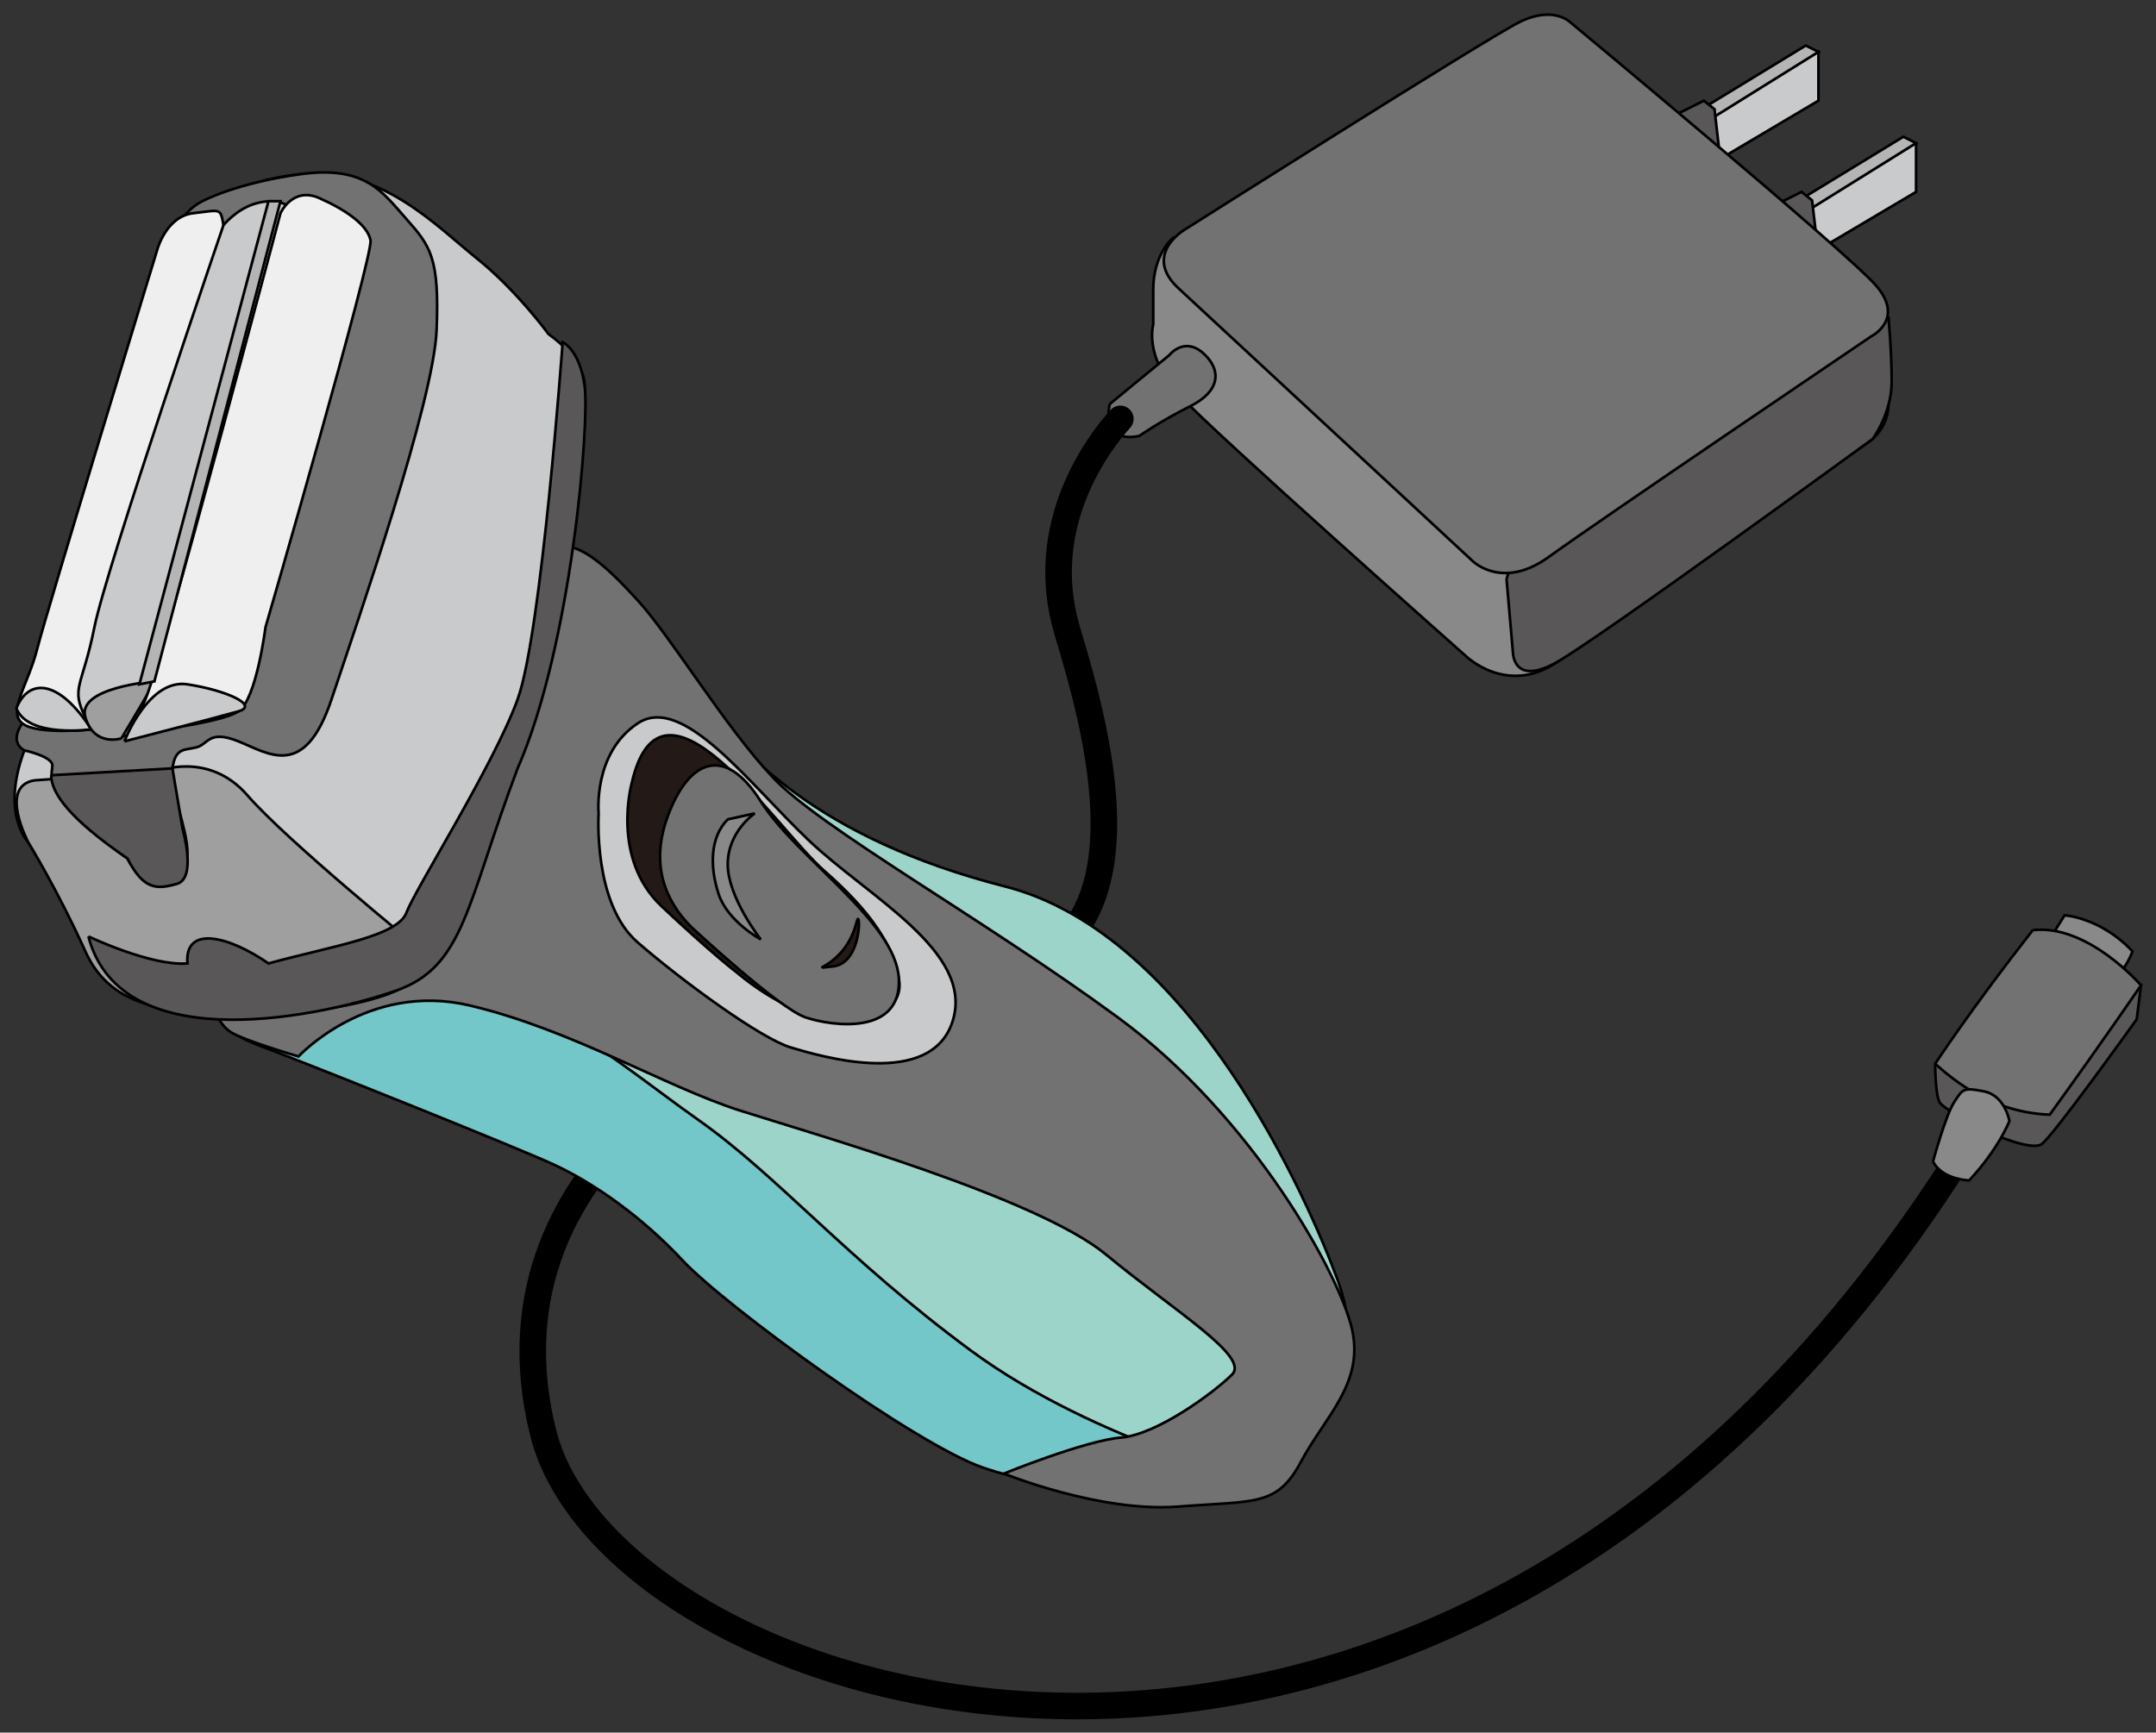 <?xml version="1.0"?>
<svg xmlns="http://www.w3.org/2000/svg" width="811.128" height="652.004" viewBox="0 0 811.128 652.004">
  <rect x="0" y="0" width="811.128" height="652.004" fill="#333333" stroke="none"/>
  <defs>
    <clipPath clipPathUnits="userSpaceOnUse" id="a">
      <path d="M0 246.869h329.131V0H0v246.869z"/>
    </clipPath>
  </defs>
  <g clip-path="url(#a)" transform="matrix(2.975 0 0 -2.975 -71.97 671.972)" stroke="#000" stroke-width=".336">
    <path d="M283.94 107.951l1.342 2.146s4.562-.268 8.586-4.562c-.805-2.147-1.877-2.95-1.877-2.95l-8.051 5.366zM172.445 195.696s-2.414-2.012-2.414-6.44v-4.426s-1.209-4.026 3.22-8.856c4.426-4.83 36.225-33.006 36.225-33.006s5.233-5.231 11.672-.805c6.44 4.428 39.848 28.177 39.848 28.177s2.012 1.609 2.012 4.426v10.868l-15.698 8.855-74.865 1.207z" fill="#898989"/>
    <path d="M214.709 152.629l.805-9.258s0-4.428 5.634-1.208c5.635 3.22 39.848 28.176 39.848 28.176s2.416 3.22 2.416 7.245c0 4.026-.404 8.05-.404 8.05s-43.873-16.905-48.299-33.005" fill="#595757"/>
    <path d="M254.154 219.31v-6.17l-14.49-8.588-2.95 5.903 17.44 8.855z" fill="#c9cacb"/>
    <path d="M236.713 210.455l15.832 9.66 1.609-.804-16.367-10.198-1.074 1.342z" fill="#b5b5b6"/>
    <path d="M235.371 210.991l4.293 2.148 1.342-1.075.804-6.976-3.755-2.415-2.684 8.318z" fill="#595757"/>
    <path d="M266.498 207.772V201.6l-14.49-8.586-2.951 5.903 17.441 8.853z" fill="#c9cacb"/>
    <path d="M249.057 198.917l15.832 9.66 1.609-.806-16.367-10.196-1.074 1.342z" fill="#b5b5b6"/>
    <path d="M247.715 199.454l4.293 2.147 1.342-1.074.804-6.975-3.755-2.415-2.684 8.317z" fill="#595757"/>
    <path d="M164.53 174.766l7.515 6.172s1.877 2.415 4.293.27c2.414-2.149 2.147-4.83-1.611-6.71-3.758-1.878-6.442-3.756-6.442-3.756s-4.828-1.342-3.755 4.024" fill="#727272"/>
    <path d="M165.87 172.888c-2.681-2.953-10.731-13.417-6.707-26.834 4.026-13.417 12.343-42.396-12.611-44.275-24.955-1.879-62.523-21.736-53.667-57.156 8.854-35.42 113.236-68.158 178.71 34.348" fill="none" stroke-width="3.361" stroke-linecap="round" stroke-linejoin="round"/>
    <path d="M268.912 91.314s0-3.756.54-4.83c.534-1.073 6.706-4.025 6.706-4.025s4.83-2.148 6.172-1.343c1.34.806 12.074 15.833 12.074 15.833l.537 4.292-26.029-9.926z" fill="#595757"/>
    <path d="M268.912 91.314c2.416-2.145 7.246-6.171 14.49-6.438 6.977 9.657 11.54 16.365 11.54 16.365s-6.712 7.782-13.686 6.977c-7.78-9.928-12.344-16.904-12.344-16.904M173.385 189.257l37.03-34.347s3.759-3.758 9.66.534c5.904 4.295 40.789 27.908 40.789 27.908s4.292 2.148.535 6.442c-3.756 4.292-38.64 33.273-38.64 33.273s-2.145 2.145-6.438 0c-4.295-2.146-42.4-26.298-42.4-26.298s-5.366-3.22-.536-7.512" fill="#727272"/>
    <path d="M268.644 78.97s.803-2.145 4.563-2.415c3.755 4.025 5.097 7.514 5.097 7.514s-.537 3.218-3.22 3.756c-2.682.538-2.682.269-3.756-1.34-1.073-1.61-2.684-7.514-2.684-7.514" fill="#898989"/>
    <path d="M52.576 97.554s11.642-6.58 19.739-9.616c8.097-3.037 30.875-10.63 40.997-22.27 10.122-11.641 27.329-22.27 41.5-26.825 14.175-4.554 27.839-2.53 27.839-2.53s3.543.506 7.086 7.086 7.086 11.134 3.543 20.75c-3.543 9.617-18.22 43.527-42.008 49.6-23.79 6.076-33.911 17.21-38.467 24.296-4.555 7.086-10.627 17.715-19.74 19.738-9.108 2.024-45.044-37.96-40.49-60.23" fill="#9dd4ca"/>
    <path d="M185.307 37.957s-22.395 5.316-38.338 17.082c-15.943 11.768-24.292 22.018-34.542 29.23-10.25 7.211-22.776 18.6-37.96 18.221-15.183-.381-22.397-2.658-22.397-2.658s-1.518-3.796 4.556-6.074c6.073-2.278 32.644-12.905 37.579-15.184 4.936-2.277 11.008-6.451 16.323-12.147 5.315-5.695 29.23-23.154 37.96-26.192 8.73-3.036 32.264-6.454 36.819-2.278" fill="#73c7c8"/>
    <path d="M92.307 155.253c3.416 4.175 8.351-.758 12.527-5.314 4.175-4.556 11.008-15.944 17.081-22.395 6.073-6.454 26.573-17.843 43.654-30.37 17.081-12.525 28.09-32.645 29.61-39.477 1.516-6.832-3.417-11.007-6.455-16.701-3.037-5.695-5.693-4.936-15.564-5.695-9.869-.76-22.015 4.176-22.015 4.176s10.25 4.174 14.804 4.554c4.555.38 11.766 5.695 14.045 7.972 2.275 2.278-7.213 7.972-15.943 15.184-8.73 7.212-36.82 15.183-46.31 18.22-9.49 3.037-21.258 10.249-34.166 13.286C70.671 101.73 61.94 92.24 61.94 92.24s-6.69 1.95-8.498 3.036c-1.808 1.085-2.53 3.978-2.53 3.978l41.396 55.999" fill="#727272"/>
    <path d="M99.898 122.987s-.758-11.388 4.936-16.32c5.693-4.937 15.562-12.15 19.358-13.288 3.795-1.139 17.841-5.315 20.498 3.416 2.66 8.73-10.627 15.564-18.219 22.777-7.592 7.211-15.944 18.6-21.637 14.803-5.694-3.796-4.936-11.388-4.936-11.388" fill="#c9cacb"/>
    <path d="M104.075 126.783s-2.658-9.49 3.795-15.563c6.454-6.075 9.49-8.35 9.49-8.35s6.074-5.316 11.388-5.696c5.315-.379 9.87.76 9.112 4.935-.761 4.176-3.418 8.352-9.49 13.666-6.075 5.315-20.5 27.71-24.295 11.008" fill="#231916"/>
    <path d="M111.666 108.564c-2.276 2.276-5.693 6.832-3.036 14.044 2.656 7.211 7.212 9.11 11.765 1.897 4.558-7.212 17.084-15.182 17.465-22.395.376-7.212-8.353-6.074-11.77-4.937-3.414 1.141-14.424 11.39-14.424 11.39" fill="#727272"/>
    <path d="M116.222 122.228c-2.278-2.276-2.278-6.072-1.138-9.49 1.138-3.415 5.312-5.694 5.312-5.694s-4.174 5.316-4.174 9.49c0 4.175 3.416 6.454 3.416 6.454l-3.416-.76z" fill="#898989"/>
    <path d="M132.544 109.322c.468 1.877.76-5.314-3.037-5.694-3.796-.38 1.518-.38 3.037 5.694" fill="#231916"/>
    <path d="M27.27 130.958l19.739 66.305s5.06 5.565 15.183 6.578c10.122 1.013 17.208-6.58 22.27-10.63 5.061-4.047 9.111-9.614 9.111-9.614s4.555-3.037 4.555-6.581c0-3.543-2.026-35.43-10.125-51.625-8.096-16.195-4.553-20.752-13.662-24.801-9.112-4.05-31.38-4.553-36.95 3.543-5.566 8.1-9.616 15.185-9.616 15.185s-3.542 3.542-.505 11.64" fill="#c9cacb"/>
    <path d="M28.535 127.164l15.563 1.138s6.454 2.658 11.39-3.036c4.934-5.693 21.256-18.98 21.256-18.98s2.403-3.418-2.403-5.696c-4.81-2.275-18.475-3.795-23.41-3.036-4.935.76-12.527.38-15.943 7.972-3.415 7.592-7.213 13.792-7.213 13.792s-3.796 7.086.76 7.846" fill="#9f9fa0"/>
    <path d="M27.27 130.958s3.542-.758 3.542-1.896c0-1.14-.758-1.518 1.899-4.936 2.658-3.417 7.592-6.833 7.592-6.833s1.898-3.794 4.175-3.416c2.277.38 3.416 1.139 3.416 4.176s-2.277 7.97-1.897 10.629c.378 2.657 1.517 2.278 3.036 2.657 1.518.379 1.518 2.278 5.314.759 3.796-1.518 8.351-4.934 11.768 5.315s12.906 37.579 13.286 46.69c.378 9.109-.76 10.629-3.797 14.045-3.036 3.416-5.188 6.83-13.412 5.693-8.225-1.137-12.399-3.415-12.399-3.415s-3.797-1.518-5.316-8.352c-1.518-6.832-17.46-57.7-17.46-57.7s-1.773-2.278.252-3.416" fill="#727272"/>
    <path d="M35.748 133.617s-6.833-.76-8.732.758c-1.897 1.519.758 4.936 1.899 9.49 1.139 4.556 15.183 50.487 15.183 50.487s1.14 4.176 4.556 4.556c3.416.378 3.416.758 3.796-1.52.38-2.278-16.702-63.771-16.702-63.771" fill="#efeff0"/>
    <path d="M35.748 133.617s-7.974-1.14-9.49 2.656c1.516 3.797 5.314 3.797 9.49-2.656" fill="#c9cacb"/>
    <path d="M35.368 107.424s7.972-3.796 12.526-3.416c-.38 4.935 5.314 3.416 10.25 0 8.35 2.277 16.323 3.416 17.461 6.453 1.138 3.037 11.008 18.6 14.045 26.952 3.036 8.35 5.694 45.17 5.694 45.17s2.151-.886 2.784-5.567-1.645-32.771-8.478-48.335c-6.453-17.081-6.707-25.054-15.31-28.091-8.605-3.036-34.796-9.11-38.972 6.834" fill="#595757"/>
    <path d="M41.82 133.237s-4.934-1.898-6.833 1.898c-1.897 3.796-.379 3.796 1.14 11.388 1.518 7.592 16.322 50.865 16.322 50.865s1.518 1.898 3.796 2.658c2.278.759 4.936.379 4.936-1.518 0-1.898-19.36-65.291-19.36-65.291" fill="#c9cacb"/>
    <path d="M39.544 132.477s-3.417-1.139-4.556 2.658c-1.138 3.796 8.73 4.554 8.73 4.554s.38.38-4.174-7.212" fill="#9f9fa0"/>
    <path d="M41.82 133.237s-1.138 0 .76 4.176c1.898 4.174 17.081 61.494 17.081 61.494s1.52 3.417 4.934 1.898c3.418-1.52 6.076-3.417 6.454-5.315.38-1.898-13.285-48.967-13.285-48.967s-1.139-9.11-3.417-10.63c-2.277-1.518-12.527-2.656-12.527-2.656" fill="#efeff0"/>
    <path d="M39.922 132.098s3.038 7.972 7.972 7.213c4.935-.76 9.11-2.658 6.453-3.417-2.656-.758-14.425-3.796-14.425-3.796" fill="#c9cacb"/>
    <path d="M43.718 139.69l15.943 60.736h-1.518L41.82 139.31l1.898.378z" fill="#b5b5b6"/>
    <path d="M30.666 127.813l15.33.868 1.3-7.738s1.806-6.144-.724-6.867c-2.53-.724-4.226-.794-6.27 3.217-7.468 5.097-9.637 8.35-9.637 10.52" fill="#595757"/>
  </g>
</svg>
